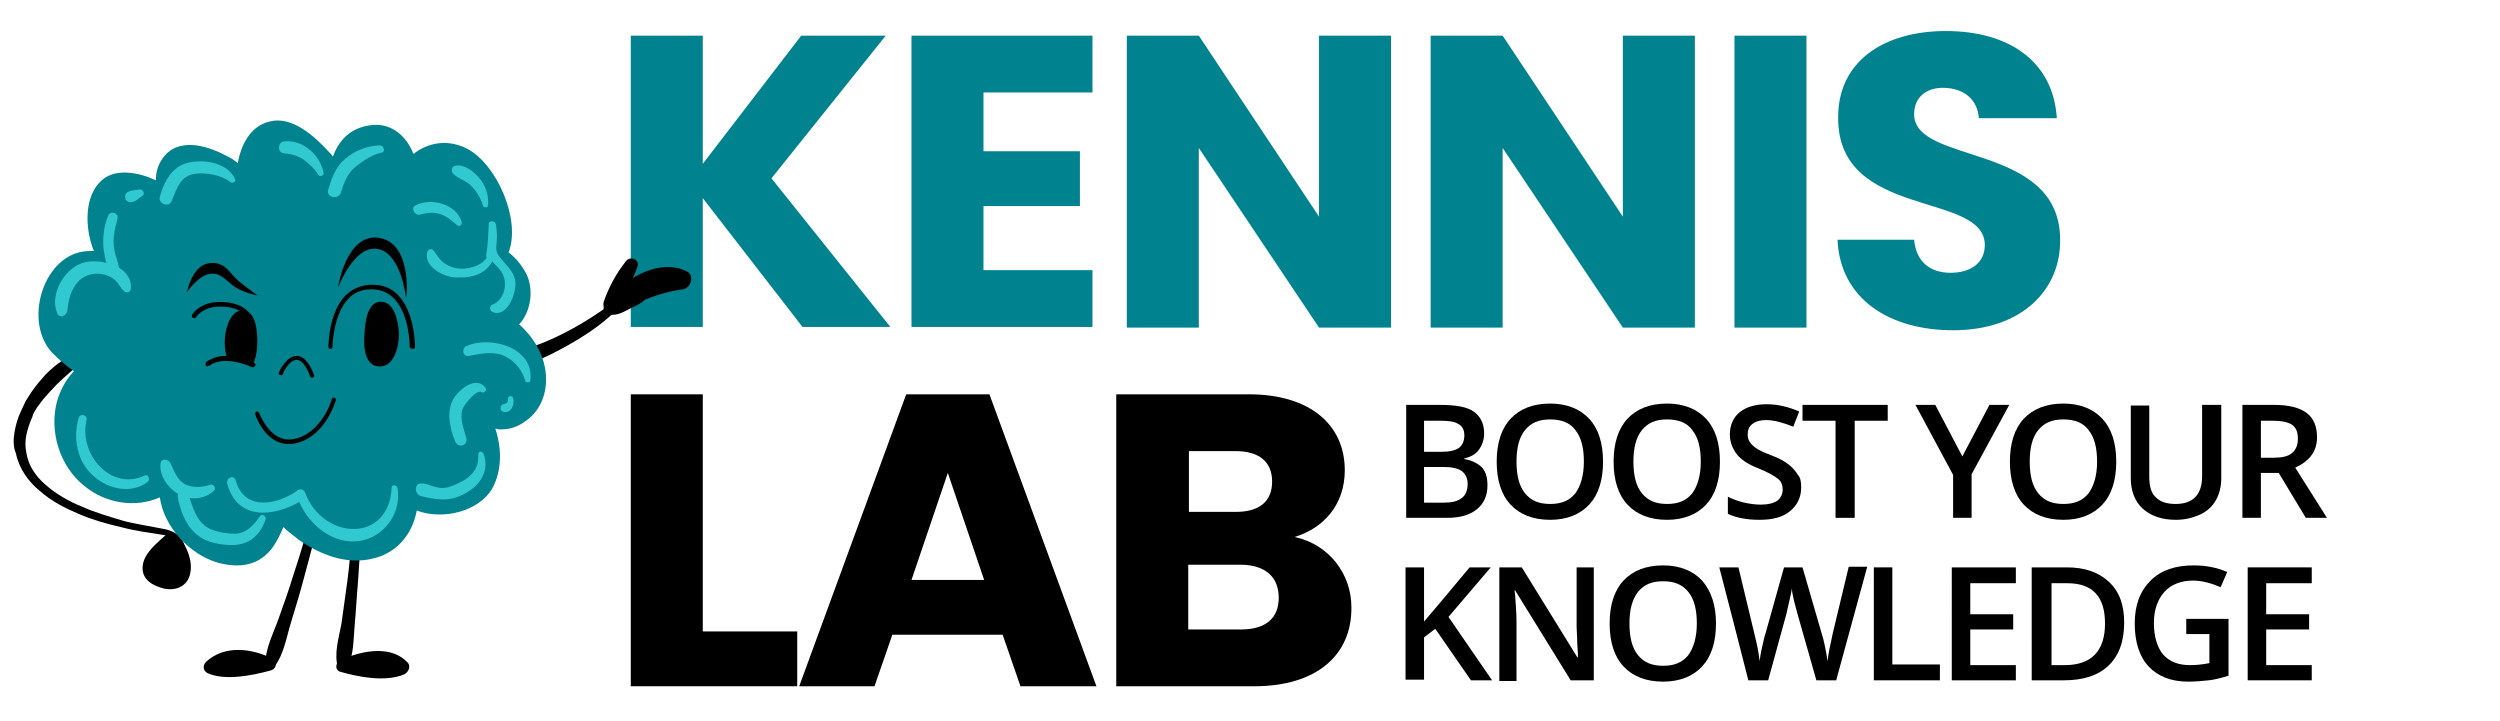 <?xml version="1.0" encoding="utf-8"?>
<!-- Generator: Adobe Illustrator 26.5.0, SVG Export Plug-In . SVG Version: 6.00 Build 0)  -->
<svg version="1.1" id="Layer_1" xmlns="http://www.w3.org/2000/svg" xmlns:xlink="http://www.w3.org/1999/xlink" x="0px" y="0px"
	 viewBox="0 0 378.5 109.2" style="enable-background:new 0 0 378.5 109.2;" xml:space="preserve">
<style type="text/css">
	.st0{fill:#00828F;}
	.st1{fill:#681351;}
	.st2{fill:#30C9D0;}
	.st3{fill-rule:evenodd;clip-rule:evenodd;}
</style>
<g>
	<g>
		<path class="st0" d="M106.4,30v19.5H95.5V5.4h10.9v19.4l14.9-19.4h12.8L116.8,27l18,22.5h-13.3L106.4,30z"/>
		<path class="st0" d="M165.4,14h-16.5v8.9h14.6v8.3h-14.6v9.7h16.5v8.6H138V5.4h27.4V14z"/>
		<path class="st0" d="M210.6,5.4v44.2h-10.9l-18.2-27.2v27.2h-10.9V5.4h10.9l18.2,27.4V5.4H210.6z"/>
		<path class="st0" d="M256.6,5.4v44.2h-10.9l-18.2-27.2v27.2h-10.9V5.4h10.9l18.2,27.4V5.4H256.6z"/>
		<path class="st0" d="M262.6,5.4h10.9v44.2h-10.9V5.4z"/>
		<path class="st0" d="M295.7,50c-9.6,0-17.1-4.7-17.5-13.7h11.6c0.3,3.4,2.5,5,5.5,5c3.2,0,5.2-1.6,5.2-4.2
			c0-8.2-22.4-3.8-22.2-19.4c0-8.4,6.9-13,16.3-13c9.8,0,16.3,4.8,16.8,13.2h-11.8c-0.2-2.8-2.2-4.5-5.2-4.6c-2.6-0.1-4.6,1.3-4.6,4
			c0,7.7,22.1,4.2,22.1,19C312,43.8,306.2,50,295.7,50z"/>
		<path d="M106.4,59.7v35.9h14.3v8.3H95.5V59.7H106.4z"/>
		<path d="M151.8,96.1h-16.7l-2.7,7.8H121l16.2-44.2h12.6l16.2,44.2h-11.5L151.8,96.1z M143.5,71.6L138,87.8h11L143.5,71.6z"/>
		<path d="M189.9,103.9H169V59.7h20.1c9.1,0,14.5,4.5,14.5,11.5c0,5.3-3.3,8.8-7.6,10.1c5.2,1.1,8.6,5.6,8.6,10.6
			C204.7,99.2,199.3,103.9,189.9,103.9z M187.1,68.3h-7.1v9.2h7.1c3.6,0,5.5-1.6,5.5-4.6S190.6,68.3,187.1,68.3z M187.8,85.5h-7.9
			v9.8h8c3.6,0,5.7-1.6,5.7-4.8S191.5,85.5,187.8,85.5z"/>
	</g>
</g>
<g>
	<path id="XMLID_00000005977439271115772420000014984067840109042620_" d="M76.1,53.8c2.1-0.5,4.1-1.1,6.1-1.9
		c4.2-1.7,8.2-4.2,11.8-7c0.3-0.2,0.8,0.4,0.6,0.7c-3.1,3.6-7.3,6.1-11.5,8.2c-2,0.9-4,1.8-6.2,2.4c-1,0.3-2.2,0.7-3.3,0.9
		c-1.2,0.2-2.4,0.2-3.5-0.3c-0.6-0.3-0.8-1.5-0.2-1.8c0.9-0.5,1.9-0.7,3-0.9C74,54.1,75.1,54,76.1,53.8z"/>
	<path id="XMLID_00000158723565376529141380000014244456685166536348_" d="M91.4,46.5c0-0.2-0.1-0.5,0-0.8c0.8-2.3,1.9-4.3,3.4-6.2
		c0.7-0.8,2.1-0.2,1.7,0.9c-0.2,0.6-0.4,1.1-0.7,1.7c2.6-1.6,5.7-2.3,8.2-1c1.2,0.6,0.6,2.5-0.6,2.7c-2.1,0.3-3.9,0.8-5.8,1.6
		c-0.5,0.5-1.1,0.8-1.8,1.1c-1,0.5-2.3,1.4-3.5,1.1C91.6,47.4,91.3,47,91.4,46.5z"/>
</g>
<path id="XMLID_00000092447105277683483210000000180794516187568816_" d="M21.6,85.7c-0.2,2.1,1.6,3,3.2,3.4c1.8,0.4,3.6-0.3,4-2.3
	c0.4-1.9-0.5-4-1.6-5.4c-0.2-0.2-0.3-0.3-0.5-0.4c-0.5-0.4-1.2-0.4-1.6,0C23.8,82.2,21.8,83.7,21.6,85.7z"/>
<path id="XMLID_00000142141971782581820450000005852487559546034060_" d="M4.9,63.1c-0.4,0.9-0.7,1.8-0.9,2.7
	c-0.2,0.9-0.2,1.9,0,2.8c0.3,1.9,1.4,3.5,2.9,4.8c1.6,1.4,3.5,2.5,5.5,3.3c2,0.9,4.1,1.5,6.1,2.1c1,0.3,2.1,0.5,3.2,0.7l3.2,0.6
	c0.5,0.1,1.1,0.3,1.6,0.6c0.5,0.3,1,0.8,1.2,1.3c0.3,0.6,0.3,1.2,0.2,1.7c-0.1,0.6-0.3,1.1-0.4,1.6c-0.3,0.7-0.9,0.4-0.6-0.3
	c0.2-0.5,0.3-1,0.3-1.5c0-0.5,0-0.9-0.2-1.3c-0.3-0.7-1.2-1-2.2-1.2l-3.2-0.5c-1.1-0.2-2.2-0.4-3.3-0.7c-2.2-0.5-4.3-1.1-6.4-2
	c-2.1-0.9-4.1-1.9-5.9-3.5c-1.7-1.4-3.1-3.3-3.6-5.7C2,67.7,2,66.5,2.2,65.4c0.2-1.1,0.5-2.2,1-3.2c0.2-0.5,0.5-1,0.7-1.5
	c0.3-0.5,0.6-0.9,0.9-1.4c0.6-0.9,1.4-1.8,2.1-2.6c1.6-1.6,3.4-2.9,5.4-3.5c1.1-0.3,1.5,0.5,0.6,1.2c-1.4,1.2-3,2.5-4.4,3.9
	c-0.7,0.7-1.4,1.5-2,2.2c-0.3,0.4-0.6,0.8-0.9,1.2C5.3,62.2,5,62.6,4.9,63.1z"/>
<path id="XMLID_00000052791830414608109430000009718947535533269907_" d="M61.2,102.1c-2.9,1.2-6.9,0.4-9.7-0.4
	c-1-0.3-0.6-1.8,0.4-1.9c3.2-1.4,7.5-2.1,9.9,0.6C62.2,101,61.8,101.8,61.2,102.1z"/>
<path id="XMLID_00000150088800032143840520000008626995380652401797_" class="st1" d="M54.2,73.6l-2.4,28L54.2,73.6z"/>
<path id="XMLID_00000180334619308854528410000000231433805228242870_" d="M51.7,94.4c0.3-2.2,0.6-4.3,0.9-6.5
	c0.6-4.7,0.8-9.4,1.4-14c0.1-0.4,0.7-0.3,0.7,0.1c0.2,4.7-0.2,9.4-0.5,14.1c-0.2,2.2-0.3,4.4-0.5,6.5c-0.2,2.1-0.1,4.7-1.2,6.7
	c-0.3,0.5-1.2,0.5-1.3-0.1C50.5,99,51.3,96.6,51.7,94.4z"/>
<path id="XMLID_00000057827823187916964240000014341817743226816674_" d="M31.2,100.2c2.8-2.6,6.9-2,9.8-0.6c0.9,0.1,1.1,1.6,0,1.9
	c-2.9,0.8-7,1.6-9.6,0.4C30.8,101.6,30.6,100.8,31.2,100.2z"/>
<path id="XMLID_00000017508214519503347810000013862163979824164495_" class="st1" d="M49.3,71.9l-8.6,29.4L49.3,71.9z"/>
<path id="XMLID_00000160168372389108069250000001305925836403045807_" d="M42.2,93.6c0.8-2.2,1.6-4.5,2.3-6.8
	C46.1,82,47.4,77,49,72.1c0.1-0.4,0.7-0.2,0.7,0.2c-0.9,5.1-2.3,10-3.6,14.9c-0.6,2.3-1.3,4.6-2,6.9c-0.7,2.2-1.1,5-2.6,6.9
	c-0.4,0.5-1.3,0.3-1.3-0.4C40.1,98.3,41.4,95.9,42.2,93.6z"/>
<path id="XMLID_00000111883015956395968770000014878161635686489000_" class="st0" d="M12.8,73.6c3.3,2.7,7.8,3.3,11.4,1.7
	c0.6,4.4,4.4,8.6,8.8,9.9c3.4,0.9,6.4,0.4,8.4-2.5c0.6-0.9,1.1-1.9,1.5-2.9c0.7,0.7,1.6,1.3,2.3,1.9c3.3,2.3,7.2,3.8,11.1,2.9
	c3.7-0.8,6.1-3.6,6.8-7.3c4,1.5,9.4,0.1,11.4-3.3c1.5-2.7,1.5-6,0.5-9.1c0.1,0,0.3,0,0.4,0.1c1.5,0.1,2.9-0.3,4.1-1.2
	c2.7-1.8,3.6-5.1,3-8.2c-0.5-2.5-1.9-4.7-3.9-6.5c1.8-1.9,2.3-5.4,1-7.8c-0.7-1.3-1.6-2.3-2.6-3.1c1.9-4.8-1.7-13.3-6.3-15.7
	c-3-1.5-5.9-0.9-8.1,0.8c-1.1-2.8-3.5-4.9-6.8-4.3c-2.9,0.5-4.5,2.3-5.4,4.7c-0.2-0.3-0.4-0.5-0.6-0.7c-2.2-2.4-5.6-5.5-9-4.6
	c-2.9,0.7-4.3,3.5-4.8,6.3c-0.5-0.4-1-0.8-1.7-1.1c-3-1.6-7.4-2.9-9.7,0.4c-0.7,1-1,2.1-1,3.3c-2.5-1.2-6.1-1.9-8.2,0
	c-2.5,2.2-2.5,6.5-1.6,9.5c0.1,0.4,0.3,0.8,0.4,1.2c-0.5,0-1.1,0-1.7,0.1c-6.1,1-8.9,10.7-4.6,15.3c1,1,2.1,2,3.3,2.8
	c-1.2,1.2-2.1,2.9-2.6,4.7C7.5,65.2,8.9,70.5,12.8,73.6z"/>
<g>
	<path id="XMLID_00000081624892731496693720000003690208346072152989_" class="st2" d="M12.9,39.7c0.9-0.2,2.1-0.2,3.2,0.1
		c-0.2-0.7-0.3-1.4-0.4-2c-0.2-1.7,0-3.6,0.7-5.2c0.4-0.8,1.6-0.3,1.4,0.5c-0.4,1.5-0.8,3-0.5,4.6c0.1,0.9,0.6,1.9,0.7,2.8
		c1.1,0.7,2,1.8,1.8,3.3c-0.1,0.5-0.7,0.6-1,0.3c-0.6-0.5-0.8-1.2-1.4-1.7c-0.9-0.8-2.3-1.1-3.4-0.9c-2.6,0.4-3.6,3.1-3.8,5.5
		c-0.1,0.9-1.3,1.3-1.6,0.3C7.5,44.3,10,40.3,12.9,39.7z"/>
	<path id="XMLID_00000140013995962714587070000015010496359845659322_" class="st2" d="M19.3,29.1c0.5-0.3,1.1-0.3,1.7-0.4
		c0.6-0.2,1.1,0.7,0.5,1c-0.5,0.3-0.9,0.8-1.5,0.9c-0.4,0.1-0.8-0.1-1-0.4C18.9,29.8,18.9,29.3,19.3,29.1z"/>
	<path id="XMLID_00000047772394754605456670000010045081133953500847_" class="st2" d="M24.2,29.8c0.7-2.6,2.1-5,5-5.3
		c2.3-0.3,5.3,0.3,6.4,2.6c0.2,0.4-0.4,0.7-0.7,0.5c-1.3-1.1-3.7-1.5-5.3-1.3c-2.3,0.3-2.8,2.2-3.6,4.1
		C25.7,31.5,23.9,30.9,24.2,29.8z"/>
	<path id="XMLID_00000157276204471199812700000000811427589555984307_" class="st2" d="M43,21.4c2.9-0.3,5.5,2.1,6,4.8
		c0.1,0.4-0.6,0.6-0.8,0.3c-0.5-0.9-1.4-1.7-2.2-2.3c-1-0.7-2-0.9-3.1-1C41.9,23,42.1,21.5,43,21.4z"/>
	<path id="XMLID_00000005957295433832870140000005553309441733977274_" class="st2" d="M49.7,28.7c0.5-1.7,1.1-3.4,2.5-4.6
		c1.5-1.3,3.3-2,5.3-2.1c0.6,0,0.9,1,0.3,1.1c-1.4,0.3-2.8,1.2-3.9,2.1c-1.3,1-1.8,2.4-2.3,4C51.2,30.3,49.3,29.9,49.7,28.7z"/>
	<path id="XMLID_00000158738177379556014830000000537380844535492999_" class="st2" d="M68.9,25.1c1.4-0.3,2.9,0.9,3.7,1.9
		c1,1.2,1.4,2.6,1.3,4.1c0,0.4-0.7,0.4-0.8,0c-0.3-1.1-1-2.2-1.8-3c-0.8-0.8-1.9-1-2.7-1.8C68.3,26,68.3,25.2,68.9,25.1z"/>
	<path id="XMLID_00000003065954325417917450000013871068061684310458_" class="st2" d="M64.7,38.1c0.1-0.3,0.5-0.5,0.8-0.3
		c0.5,0.5,0.5,0.7,1,1.3c0.6,0.8,1.6,1.3,2.5,1.5c1.5,0.3,3.8-0.2,4.7-1.6c-0.1-0.1-0.1-0.3-0.1-0.4c0.3-1.5,0.3-3.1,0.4-4.7
		c0-0.6,1-0.5,1.1,0.1c0.1,0.9,0.2,1.7,0.1,2.5c-0.1,1.3-0.2,1.6,0.6,2.6c0.9,1.1,1.9,1.9,2.2,3.3c0.3,1.8-1.1,5.6-3.3,4.9
		c-0.6-0.2-0.7-1-0.1-1.2c1.7-0.7,2.3-3,1.5-4.6c-0.4-0.8-1-1.3-1.6-1.9c-0.9,1.8-3,2.5-5,2.4C67.6,42.2,64,40.5,64.7,38.1z"/>
	<path id="XMLID_00000013163593863021856560000001015631540828856505_" class="st2" d="M62.9,31.1c2.2-1.2,6.2-0.3,7,2.5
		c0.1,0.4-0.3,0.8-0.7,0.5c-0.8-0.7-1.6-1.4-2.6-1.7c-1-0.3-2-0.2-3,0.1C62.8,32.7,62.1,31.5,62.9,31.1z"/>
	<path id="XMLID_00000034801156428460243780000016368656448798078604_" class="st2" d="M70.6,52.4c3.5-1.6,10.3,0.1,9.7,5.2
		c0,0.4-0.7,0.4-0.8,0c-0.5-1.8-1.9-3.3-3.6-3.9c-1.7-0.5-3.3-0.1-5,0.2C70,54,69.9,52.7,70.6,52.4z"/>
	<path id="XMLID_00000181788915058121670510000003932212852878615712_" class="st2" d="M76,61.3c0.2-0.2,0.5-0.1,0.7-0.3
		c0.2-0.1,0.2-0.3,0.2-0.6c-0.1-0.5,0.7-0.6,0.8-0.1c0.3,0.9-0.4,2.5-1.6,2C75.7,62.1,75.7,61.6,76,61.3z"/>
	<path id="XMLID_00000074401246271141849520000007212859000423663235_" class="st2" d="M68.9,60c0.9-1.2,3.2-3.1,4.6-1.3
		c0.3,0.3-0.2,0.9-0.5,0.7c-0.9-0.6-2.8,2-3,2.6c-0.4,1.4,0.2,2.9,0.6,4.3c0.3,1.1-1.2,1.7-1.7,0.5C68,64.6,67.5,61.9,68.9,60z"/>
	<path id="XMLID_00000153689189842747906350000008015558730218705330_" class="st2" d="M63.8,73.2c0.7,0,1.1,0.2,1.7,0.4
		c1.3,0.4,1.9,0.4,3.1-0.1c2.1-0.8,4-2.1,3.8-4.7c0-0.5,0.6-0.6,0.8-0.1c0.9,2.3-0.3,4.4-2.1,5.6c-2.6,1.7-4.5,1.5-7.4,0.8
		C62.7,74.8,62.7,73.1,63.8,73.2z"/>
	<path id="XMLID_00000161634136570867501220000014368490352637887890_" class="st2" d="M11.9,63.3c0.2-0.8,1.4-0.5,1.2,0.3
		c-1.2,5.2,3.7,10.8,8.8,8.4c0.6-0.3,0.9,0.7,0.4,1c-2.4,1.8-5.9,1.1-8.1-0.9C11.7,70,11,66.4,11.9,63.3z"/>
	<path id="XMLID_00000084527458569941353240000006841860218996264096_" class="st2" d="M27,74.8c-1.6-0.9-2.9-2.8-2.7-4.6
		c0.1-0.9,1.2-0.7,1.5-0.1c0.6,1.3,1,2.5,2.2,3.2c1.2,0.6,2.6,0.5,3.8,0.1c0.5-0.2,1,0.5,0.6,0.9c-1,0.9-2.3,1.3-3.7,1.1
		c0.8,2.3,1.4,4.3,4,5c1,0.3,2,0.4,3,0.4c1.7-0.1,2.8-1.4,3.7-2.7c0.3-0.4,1,0.1,0.8,0.6c-1.4,3.8-4.2,4.3-7.8,3.5
		c-3.4-0.8-4.9-3.7-5.5-7C26.9,75,26.9,74.8,27,74.8z"/>
	<path id="XMLID_00000005966922865759605410000007695796421114633105_" class="st2" d="M34.4,73.2c-0.2-0.9,1.1-1.4,1.3-0.4
		c1.4,4.8,6.6,3.5,9.4,1.4c0.4-0.3,1,0,1.1,0.4c2.7,7.2,12.7,7.7,13.1-0.8c0-0.5,0.8-0.4,0.9,0.1c0.6,3.9-2.1,7.4-5.7,8
		c-4,0.6-7.6-2.3-9.2-5.9C41.5,78.2,35.9,78.9,34.4,73.2z"/>
</g>
<g transform="matrix(1,0,0,1,299.03,94.318)">
	<g transform="matrix(1.179,0,0,1.179,-16.645,-14.441)">
		<path class="st3" d="M-188.3-25.2c-0.1-1.4-0.6-3.7-2.2-3.8c-1.7-0.1-2.1,2.2-2.2,4c-0.2,1.9,0.1,4.3,1.9,4.3
			C-188.9-20.6-188.2-23.3-188.3-25.2z"/>
	</g>
	<g transform="matrix(-0.835,0.052,0.052,0.835,208.179,4.533)">
		<path class="st3" d="M560.9-92.2c-0.3-1.9-1.4-4.8-3.5-4.6c-2.2,0.2-2.4,3.2-2.3,5.6c0.1,1.5,0.4,3.2,1.1,4.3
			c1.4-0.7,2.8-1.2,4.5-1.3C561.1-89.5,561.1-91,560.9-92.2z"/>
	</g>
	<path d="M-236.5-41.5c0.2,0,0.3-0.1,0.3-0.3c0-0.1,0-2.3-0.7-4.5c-1-3.1-2.8-4.8-5.4-4.9c-1.6-0.1-3,0.4-4.2,1.4
		c-2.8,2.6-2.8,7.8-2.8,8c0,0.2,0.1,0.3,0.3,0.3c0,0,0,0,0,0c0.2,0,0.3-0.1,0.3-0.3c0-0.1,0.1-5.1,2.6-7.5c1-0.9,2.2-1.3,3.7-1.2
		c5.5,0.4,5.4,8.7,5.4,8.8C-236.8-41.6-236.7-41.5-236.5-41.5C-236.5-41.5-236.5-41.5-236.5-41.5z"/>
	<g transform="matrix(-1,0,0,1,229.576,0)">
		<path d="M490.3-43.7c-0.2,0-0.3-0.1-0.3-0.3c0-0.1-0.2-1.8,1-3.1c0.9-1,2.4-1.5,4.3-1.5c0,0,0,0,0,0c2.6,0,3.8,1.3,4.2,1.9
			c0.1,0.2,0.1,0.4-0.1,0.5c-0.2,0.1-0.4,0.1-0.5-0.1c-0.3-0.5-1.4-1.6-3.6-1.6c0,0,0,0,0,0c-1.7,0-3,0.4-3.8,1.3
			c-1,1.1-0.9,2.6-0.9,2.6C490.6-43.9,490.5-43.7,490.3-43.7C490.3-43.7,490.3-43.7,490.3-43.7z"/>
	</g>
	<g transform="matrix(1,0,0,1,-303.389,-157.318)">
		<path d="M42.7,118.6c0.1,0,0.2-0.1,0.3-0.2c0.1-0.2,0-0.4-0.2-0.5c-0.2-0.1-4.4-2.2-7.2-0.1c-0.1,0.1-0.2,0.3-0.1,0.5
			c0.1,0.2,0.3,0.2,0.5,0.1c2.4-1.8,6.5,0.2,6.5,0.2C42.6,118.6,42.7,118.6,42.7,118.6z"/>
	</g>
	<g transform="matrix(1,0,0,1,2.135,3.771)">
		<path class="st3" d="M-239.7-53c0,0-0.7-6.8-4.3-7.4c-3.6-0.6-6,5.9-6,5.9s1.2-8.2,6.1-7.6C-238.7-61.4-239.6-52.9-239.7-53z"/>
	</g>
	<g transform="matrix(-1,0,0,1,229.576,10.412)">
		<path class="st3" d="M500.3-60.5c0,0-1.8-2.7-3.7-2.8c-1.6-0.1-2.4,1.3-3.7,2.1c-1.5,0.9-3.3,1.2-3.3,1.2s1.7-1.2,2.9-2.2
			c1.3-1.1,2-2.9,4.2-2.7C499.5-64.8,500.3-60.5,500.3-60.5z"/>
	</g>
	<g transform="matrix(1,0,0,1,-0.993,-5.636)">
		<path d="M-250.8-31.5c0,0,0.1,0,0.1,0c0.2-0.1,0.3-0.2,0.2-0.4c-0.1-0.3-1-2.9-2.6-2.9c0,0,0,0,0,0c-1.6,0-2.7,2.4-2.7,2.5
			c-0.1,0.2,0,0.4,0.2,0.4c0.2,0.1,0.4,0,0.4-0.2c0.2-0.6,1.1-2.1,2.1-2.1c0,0,0,0,0,0c1,0,1.8,1.8,2,2.5
			C-251-31.6-250.9-31.5-250.8-31.5z"/>
	</g>
	<g transform="matrix(1,0,0,1,-2.288,-1.298)">
		<path d="M-253.1-25.8c0.2,0,0.4,0,0.5,0c4.9-0.6,6.6-6.3,6.7-6.6c0.1-0.2-0.1-0.4-0.2-0.4c-0.2-0.1-0.4,0.1-0.4,0.2
			c0,0.1-1.6,5.5-6.1,6.1c-3.3,0.4-4.9-4-4.9-4c-0.1-0.2-0.3-0.3-0.4-0.2c-0.2,0.1-0.3,0.3-0.2,0.4
			C-258.1-30.2-256.6-25.8-253.1-25.8z"/>
	</g>
</g>
<g>
	<path d="M212.9,61.3h5.1c2.4,0,4.1,0.3,5.1,1c1,0.7,1.6,1.8,1.6,3.3c0,1-0.3,1.8-0.8,2.5c-0.5,0.7-1.3,1.1-2.2,1.3v0.1
		c1.2,0.2,2.1,0.7,2.7,1.3c0.6,0.7,0.8,1.6,0.8,2.7c0,1.5-0.5,2.7-1.6,3.6c-1.1,0.9-2.6,1.3-4.5,1.3h-6.2V61.3z M215.6,68.4h2.7
		c1.2,0,2-0.2,2.6-0.6c0.5-0.4,0.8-1,0.8-1.9c0-0.8-0.3-1.4-0.9-1.7c-0.6-0.4-1.5-0.5-2.8-0.5h-2.4V68.4z M215.6,70.7v5.4h3
		c1.2,0,2.1-0.2,2.7-0.7c0.6-0.4,0.9-1.2,0.9-2.1c0-0.9-0.3-1.5-0.9-2c-0.6-0.4-1.5-0.6-2.8-0.6H215.6z"/>
	<path d="M242.7,69.9c0,2.8-0.7,5-2.1,6.5c-1.4,1.5-3.4,2.3-5.9,2.3c-2.6,0-4.6-0.8-6-2.3c-1.4-1.5-2.1-3.7-2.1-6.5s0.7-5,2.1-6.5
		s3.4-2.3,6-2.3c2.5,0,4.5,0.8,5.9,2.3C242,64.9,242.7,67.1,242.7,69.9z M229.6,69.9c0,2.1,0.4,3.7,1.3,4.8c0.9,1.1,2.1,1.6,3.8,1.6
		c1.7,0,2.9-0.5,3.8-1.6c0.8-1.1,1.3-2.7,1.3-4.8c0-2.1-0.4-3.7-1.3-4.8c-0.8-1.1-2.1-1.6-3.8-1.6c-1.7,0-2.9,0.5-3.8,1.6
		C230,66.2,229.6,67.8,229.6,69.9z"/>
	<path d="M260.4,69.9c0,2.8-0.7,5-2.1,6.5c-1.4,1.5-3.4,2.3-5.9,2.3c-2.6,0-4.6-0.8-6-2.3c-1.4-1.5-2.1-3.7-2.1-6.5s0.7-5,2.1-6.5
		s3.4-2.3,6-2.3c2.5,0,4.5,0.8,5.9,2.3C259.7,64.9,260.4,67.1,260.4,69.9z M247.3,69.9c0,2.1,0.4,3.7,1.3,4.8
		c0.9,1.1,2.1,1.6,3.8,1.6c1.7,0,2.9-0.5,3.8-1.6c0.8-1.1,1.3-2.7,1.3-4.8c0-2.1-0.4-3.7-1.3-4.8c-0.8-1.1-2.1-1.6-3.8-1.6
		c-1.7,0-2.9,0.5-3.8,1.6C247.7,66.2,247.3,67.8,247.3,69.9z"/>
	<path d="M272.7,73.8c0,1.5-0.6,2.7-1.7,3.6c-1.1,0.9-2.6,1.3-4.6,1.3c-1.9,0-3.5-0.3-4.8-0.9v-2.6c0.8,0.4,1.6,0.7,2.5,0.9
		c0.9,0.2,1.7,0.3,2.5,0.3c1.1,0,1.9-0.2,2.5-0.6c0.5-0.4,0.8-1,0.8-1.7c0-0.6-0.2-1.2-0.7-1.6c-0.5-0.4-1.5-1-3-1.6
		c-1.6-0.6-2.7-1.4-3.3-2.2c-0.6-0.8-1-1.8-1-2.9c0-1.4,0.5-2.6,1.5-3.4c1-0.8,2.4-1.2,4.1-1.2c1.6,0,3.3,0.4,4.9,1.1l-0.9,2.3
		c-1.5-0.6-2.9-1-4.1-1c-0.9,0-1.6,0.2-2.1,0.6c-0.5,0.4-0.7,0.9-0.7,1.6c0,0.4,0.1,0.8,0.3,1.1c0.2,0.3,0.5,0.6,0.9,0.9
		c0.4,0.3,1.2,0.7,2.3,1.1c1.3,0.5,2.2,1,2.8,1.5c0.6,0.5,1,1,1.3,1.5C272.6,72.3,272.7,73,272.7,73.8z"/>
	<path d="M280.7,78.4h-2.8V63.7h-5v-2.4h12.9v2.4h-5V78.4z"/>
	<path d="M297.1,69.1l4.1-7.8h3l-5.7,10.5v6.6h-2.8v-6.5L290,61.3h3L297.1,69.1z"/>
	<path d="M320.4,69.9c0,2.8-0.7,5-2.1,6.5c-1.4,1.5-3.4,2.3-5.9,2.3c-2.6,0-4.6-0.8-6-2.3c-1.4-1.5-2.1-3.7-2.1-6.5s0.7-5,2.1-6.5
		s3.4-2.3,6-2.3c2.5,0,4.5,0.8,5.9,2.3C319.7,64.9,320.4,67.1,320.4,69.9z M307.3,69.9c0,2.1,0.4,3.7,1.3,4.8
		c0.9,1.1,2.1,1.6,3.8,1.6c1.7,0,2.9-0.5,3.8-1.6c0.8-1.1,1.3-2.7,1.3-4.8c0-2.1-0.4-3.7-1.3-4.8c-0.8-1.1-2.1-1.6-3.8-1.6
		c-1.7,0-2.9,0.5-3.8,1.6S307.3,67.8,307.3,69.9z"/>
	<path d="M336.3,61.3v11.1c0,1.3-0.3,2.4-0.8,3.3c-0.5,0.9-1.3,1.7-2.4,2.2s-2.3,0.8-3.7,0.8c-2.1,0-3.8-0.6-5-1.7
		c-1.2-1.1-1.8-2.7-1.8-4.6v-11h2.8v10.8c0,1.4,0.3,2.5,1,3.1c0.7,0.7,1.7,1,3,1c2.6,0,4-1.4,4-4.2V61.3H336.3z"/>
	<path d="M342.3,71.6v6.8h-2.8V61.3h4.8c2.2,0,3.8,0.4,4.9,1.2c1.1,0.8,1.6,2.1,1.6,3.7c0,2.1-1.1,3.6-3.3,4.6l4.8,7.6h-3.2
		l-4.1-6.8H342.3z M342.3,69.3h1.9c1.3,0,2.2-0.2,2.8-0.7c0.6-0.5,0.9-1.2,0.9-2.2c0-1-0.3-1.7-0.9-2.1c-0.6-0.4-1.6-0.6-2.9-0.6
		h-1.8V69.3z"/>
	<path d="M225.9,103h-3.2l-5.4-7.8l-1.7,1.3v6.4h-2.8V85.9h2.8v8.2c0.8-0.9,1.5-1.8,2.3-2.7l4.6-5.5h3.2c-3,3.5-5.1,6-6.4,7.5
		L225.9,103z"/>
	<path d="M241.2,103h-3.4l-8.4-13.6h-0.1l0.1,0.8c0.1,1.5,0.2,2.8,0.2,4v8.9H227V85.9h3.4l8.4,13.6h0.1c0-0.2,0-0.8-0.1-2
		c0-1.1-0.1-2-0.1-2.6v-9h2.6V103z"/>
	<path d="M259.8,94.4c0,2.8-0.7,5-2.1,6.5c-1.4,1.5-3.4,2.3-5.9,2.3c-2.6,0-4.6-0.8-6-2.3c-1.4-1.5-2.1-3.7-2.1-6.5s0.7-5,2.1-6.5
		s3.4-2.3,6-2.3c2.5,0,4.5,0.8,5.9,2.3C259.1,89.5,259.8,91.7,259.8,94.4z M246.7,94.4c0,2.1,0.4,3.7,1.3,4.8
		c0.9,1.1,2.1,1.6,3.8,1.6c1.7,0,2.9-0.5,3.8-1.6c0.8-1.1,1.3-2.7,1.3-4.8c0-2.1-0.4-3.7-1.3-4.8s-2.1-1.6-3.8-1.6
		c-1.7,0-2.9,0.5-3.8,1.6C247.1,90.8,246.7,92.3,246.7,94.4z"/>
	<path d="M278,103h-3l-2.9-10.2c-0.1-0.4-0.3-1.1-0.5-1.9c-0.2-0.8-0.3-1.4-0.3-1.8c-0.1,0.5-0.2,1.1-0.4,1.9
		c-0.2,0.8-0.3,1.4-0.4,1.8l-2.8,10.2h-3l-2.2-8.6l-2.2-8.5h2.9l2.4,10c0.4,1.6,0.7,3,0.8,4.2c0.1-0.7,0.2-1.4,0.4-2.2
		c0.2-0.8,0.3-1.5,0.5-2l2.8-10h2.8l2.9,10c0.3,0.9,0.6,2.3,0.9,4.2c0.1-1.1,0.4-2.5,0.8-4.3l2.4-10h2.8L278,103z"/>
	<path d="M283.7,103V85.9h2.8v14.7h7.2v2.4H283.7z"/>
	<path d="M305.2,103h-9.7V85.9h9.7v2.4h-6.9v4.7h6.5v2.3h-6.5v5.4h6.9V103z"/>
	<path d="M321.6,94.3c0,2.8-0.8,5-2.4,6.5c-1.6,1.5-3.8,2.2-6.8,2.2h-4.8V85.9h5.3c2.7,0,4.8,0.7,6.4,2.2
		C320.9,89.6,321.6,91.6,321.6,94.3z M318.7,94.4c0-4.1-1.9-6.1-5.7-6.1h-2.4v12.4h2C316.6,100.7,318.7,98.6,318.7,94.4z"/>
	<path d="M331.1,93.7h6.3v8.6c-1,0.3-2,0.6-3,0.7s-2,0.2-3.1,0.2c-2.6,0-4.6-0.8-6-2.3c-1.4-1.5-2.1-3.7-2.1-6.5
		c0-2.8,0.8-4.9,2.4-6.5c1.6-1.6,3.8-2.3,6.5-2.3c1.8,0,3.5,0.3,5.1,1l-1,2.3c-1.4-0.6-2.8-1-4.2-1c-1.8,0-3.3,0.6-4.3,1.7
		s-1.6,2.7-1.6,4.7c0,2.1,0.5,3.7,1.4,4.8c1,1.1,2.3,1.6,4.1,1.6c0.9,0,1.9-0.1,2.9-0.3v-4.4h-3.5V93.7z"/>
	<path d="M350,103h-9.7V85.9h9.7v2.4h-6.9v4.7h6.5v2.3h-6.5v5.4h6.9V103z"/>
</g>
</svg>
